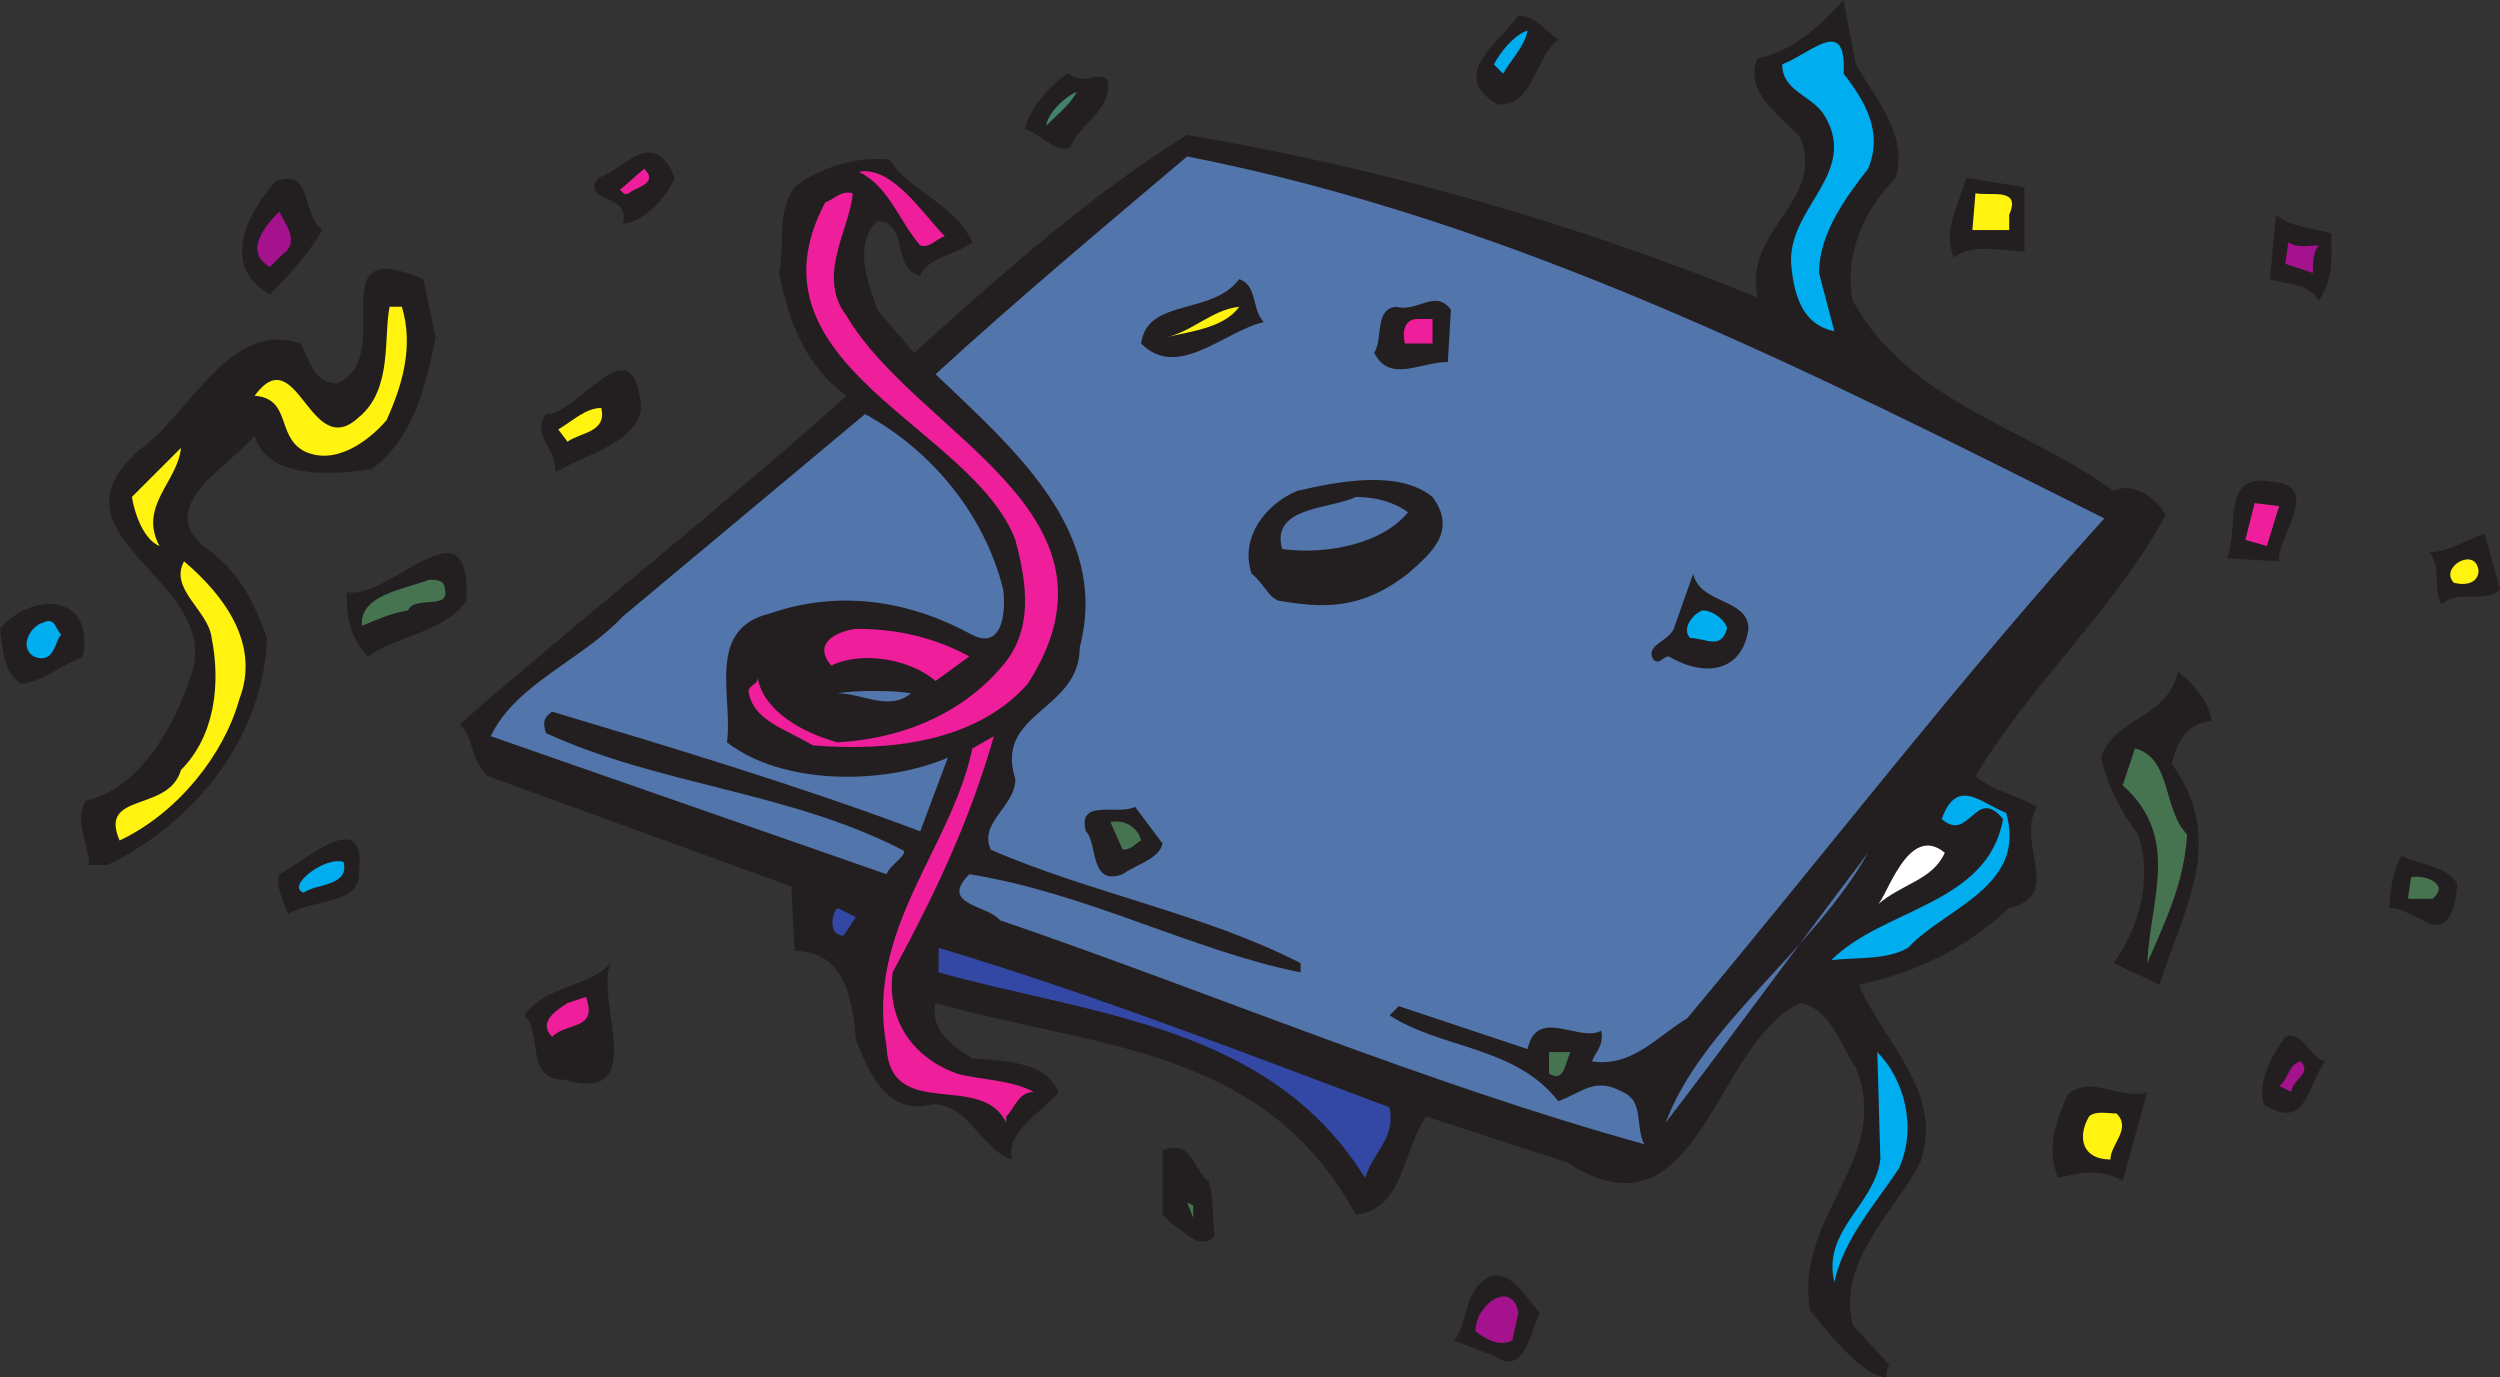 <svg xmlns="http://www.w3.org/2000/svg" width="611.25" height="336.75"><rect width="100%" height="100%" fill="#333333" stroke="none"/><path fill="#231f20" fill-rule="evenodd" d="M453.75 15.75c5.25 9 12.75 17.25 9.75 27.75-7.5 7.5-12.75 18.75-10.5 30 13.5 24.75 42 30.75 63.75 46.5 4.5-2.25 10.5 1.5 12.75 6-12.75 23.25-33 41.25-46.5 63.75 4.5 3.75 9.75 4.5 15 7.5-5.25 9 6.75 21.75-6.75 24.75-10.5 9.75-22.5 15.75-36.75 18.75 6 14.25 21 26.25 15 43.5-6.75 12.75-20.25 24-16.5 39.75l9 9.75c-.75.75-.75 2.25-.75 3-5.25 0-13.5-9.75-18.75-16.5-3.75-23.25 20.25-36.75 11.25-59.25-3.75-5.25-6-14.25-13.5-15.75-21 9-24.75 60-57 39L348.75 273c-6 8.25-5.25 22.5-17.25 24-22.5-41.25-63-40.5-102.75-51.75-1.5 6 3.75 10.5 9 13.5 8.25.75 18 .75 21 8.25-2.25 3.75-13.5 9.75-11.25 16.5C240 281.25 237 270 228 270c-11.25 3-15.75-8.25-18.75-15.75-.75-9-2.25-21.75-15-21.75l-.75-15.75-74.25-27c-4.5-4.5-3-8.25-6.75-12.75 30-26.25 64.5-53.25 94.5-80.25-10.5-7.5-14.25-18.75-16.5-30 1.5-8.25-.75-14.25 3.75-21C201 40.5 210 38.25 217.5 39c5.25 8.25 15.75 10.5 20.25 20.25C234 62.25 226.5 63 225 67.5c-7.5-2.25-2.25-12.75-10.5-13.5-6 6-2.25 15 0 21.75l9 10.5c21.75-19.5 43.5-39 66.75-53.25 48.75 8.25 95.25 21.75 139.5 39.75-3.75-16.5 16.5-23.25 10.5-39-4.5-5.25-14.25-11.25-10.5-19.5C438 12.75 445.5 6 450.75 0l3 15.75"/><path fill="#231f20" fill-rule="evenodd" d="M381 9.75c-6 4.5-6 16.5-15 15.75-12-7.5.75-15 5.25-21.75 3.75 0 6.75 3.75 9.75 6M270.75 19.5c1.5 7.5-7.5 11.25-9 16.5-3.75 1.5-6.75-3-11.25-4.5 1.5-5.25 6-10.5 10.5-13.5 4.5 3 7.5-.75 9.75 1.5"/><path fill="#428269" fill-rule="evenodd" d="M263.25 22.5c-1.5 3-5.25 6-7.5 8.25.75-3.75 5.25-7.5 7.5-8.25"/><path fill="#231f20" fill-rule="evenodd" d="M165 43.5c-1.5 3.75-6.75 10.5-12.75 11.25 2.25-7.5-10.5-5.25-6-11.25 6.75-2.25 13.5-12.75 18.75 0"/><path fill="#ef1e9a" fill-rule="evenodd" d="M231 57.75c-2.25.75-3.75 3-6 2.25-5.25-6-7.5-14.25-15-18 8.25-1.5 15.75 10.5 21 15.75"/><path fill="#231f20" fill-rule="evenodd" d="M495 61.5c-4.5 0-12.75-2.25-17.25 1.5-3-6.75 1.5-13.5 3-19.5L495 45.75V61.5M78.75 56.25C76.5 60.75 70.5 67.5 66 72c-12-6.75-6-19.5 1.5-27.75 9-3 6 7.5 11.25 12M570 57c0 6 .75 10.5-3 16.5-3-4.5-7.5-3.75-12-5.25l1.5-15.75c3.75 3 7.5 3 13.5 4.5M106.5 82.5c-2.25 11.25-5.25 24.75-15.75 32.25-10.5 1.5-25.5 2.25-28.5-8.25-6 7.5-26.25 18-10.5 28.5 7.5 6 10.5 12.75 13.5 21-.75 24-17.25 45-39 55.5h-4.5c0-5.25-3.75-10.5-.75-15.75 13.5-3 21.75-18.75 25.5-30 9-24-36.75-33.75-12.75-55.5C46.5 101.25 56.25 78 73.5 84c2.25 3.75 3 9.75 9 9.75 15-6.75-5.25-36.75 21-25.5l3 14.25M156.75 99c0 9-13.5 12-21 16.5.75-5.25-6-9-2.25-14.25 8.25 0 21-22.5 23.25-2.25m400.5 38.25-12.75-.75c3-6.75-1.5-21 10.5-18.75 13.5.75 1.5 13.5 2.25 19.5m54 6.75c-3 3.75-10.5 0-14.25 3.75-2.25-3.75 0-9-3-12.75 4.5 0 9-3 13.5-4.5l3.75 13.5M114 147c-5.25 7.5-16.5 8.25-24 13.5-4.5-4.5-5.25-9.75-5.25-15.75 10.5 2.25 30.75-24 29.25 2.25"/><path fill="#231f20" fill-rule="evenodd" d="M20.25 160.5c-5.25 2.25-9.75 6-15 6.75-4.5-3-4.5-8.25-5.25-13.5 7.5-9 23.25-9 20.25 6.75m520.5 15.75c-6 .75-8.25 4.5-9.75 10.5 13.5 18.75 3 35.25-3 54l-11.25-5.25c6-8.25 9.75-20.25 6-31.5-4.5-6-7.5-12-9-18.75 3-9.75 16.5-9.75 18.75-21 3 2.25 7.5 6.75 8.25 12m-453 37.5c0 7.5-11.25 6-17.25 9.75-1.5-3.75-3-6.75-2.25-9.75 5.25-2.25 21.75-18 19.5 0"/><path fill="#fff" fill-rule="evenodd" d="M475.5 208.5c-3 6.75-10.5 7.5-16.5 12.75 2.25-1.5 7.5-20.25 16.5-12.75"/><path fill="#231f20" fill-rule="evenodd" d="M600.75 216c0 3.75-1.5 13.5-8.25 9-2.25-.75-5.25-3-8.25-3 0-3.75.75-9 3-12.75 4.5 2.25 10.5 2.25 13.5 6.75"/><path fill="#3348a5" fill-rule="evenodd" d="M206.25 228.75c-3.75 0-3-5.25-1.5-6.75l4.5 2.25-3 4.5m133.5 42c1.5 7.5-3.75 10.5-6 17.25-23.25-37.5-66.75-39.75-104.25-50.25v-6c37.5 11.25 74.25 25.5 110.25 39"/><path fill="#231f20" fill-rule="evenodd" d="M149.25 235.5C145.5 245.25 159 270 138 264c-9.75 0-5.25-11.25-9.75-15.75 5.25-7.5 15.75-6.75 21-12.75m419.25 24c-4.5 6-4.5 17.25-15 10.5-1.5-5.25 1.5-11.25 5.25-16.5 4.5-1.5 6 5.25 9.75 6M519 288.75c-5.25-3-9.75-2.25-15.75-.75-3-6.75-.75-13.5 2.25-20.25 5.25-5.25 13.5 1.5 19.5-.75l-6 21.75m-223.5 0c1.5 4.5.75 9 1.5 13.5-3.75 3.75-7.5-1.5-10.5-3l-2.25-2.25v-15.75c7.5-3 7.5 5.25 11.25 7.5m81 32.25c-2.25 4.5-3.75 15.75-11.25 10.5l-9.75-3.75c3.75-4.5 2.25-12.75 9-15.75 5.25-1.5 9 6 12 9"/><path fill="#a4128e" fill-rule="evenodd" d="m69 62.25-3 3c-6.75-3.75-.75-10.5 2.25-13.5 1.5 3 5.25 7.5.75 10.5M567 60c-1.5 1.5-1.5 4.5-1.5 6.75l-6.75-2.25.75-5.25c2.25 1.5 5.25.75 7.5.75m-6.75 207-3-1.5c2.25-1.5 2.25-5.25 5.25-6 3 3-2.25 4.5-2.25 7.5m-189 54-1.5 6.75c-3 1.5-6 0-9-2.25 0-6.75 9-12.75 10.5-4.5"/><path fill="#5275ac" fill-rule="evenodd" d="M514.5 126.75c-35.25 39-67.5 81-102 122.25-7.5 4.5-13.5 12-23.25 10.5.75-2.25 3-3.75 2.25-7.5-5.25 3-15.75-6-18 4.5L342 246l-2.25 2.25c12.75 8.25 30.75 7.5 41.25 21 6-2.25 9-6 15.75-2.25 5.25 2.25 3 8.25 5.25 12.75-54-15-105-36.75-157.5-54.75-3-3.75-15-3.75-7.5-11.25 28.5 4.5 54.75 18.75 81 24v-2.25c-23.25-12-51.75-17.25-75.75-27.75-3-6.75 6-10.5 6-17.25C243 174 264 174 264 158.25c7.5-28.5-16.5-48.75-35.25-66.75 18.75-17.25 42-36.75 61.5-53.25C370.5 54 442.5 90.75 514.5 126.75"/><path fill="#5275ac" fill-rule="evenodd" d="M245.25 144c.75 5.25 0 15-7.5 11.25-15-8.25-32.25-11.25-49.5-5.25-15.75 3.75-9 20.25-10.5 31.5 13.5 10.5 38.25 10.5 54 3.75l-6.75 18C195 192 165 183 135 174c-2.25 1.5-2.25 3-1.5 5.25 27.75 12.75 59.25 14.25 87 28.5 2.25.75-3 3.75-3.75 6L120 180c6-12.75 22.5-18.75 32.25-29.25l59.25-49.5c16.5 9 29.25 24.75 33.75 42.75"/><path fill="#5275ac" fill-rule="evenodd" d="M222.75 169.5c-5.25 4.5-12 0-18 0 4.5-.75 13.5-.75 18 0m184.5 105c9-24 36-42 49.5-66-16.5 21.75-32.25 43.5-49.5 66"/><path fill="#231f20" fill-rule="evenodd" d="M427.5 153.75c-1.5 10.5-10.5 12-19.5 6.75-1.5 0-2.25 2.25-3.75.75-2.25-3.75 4.5-4.5 5.25-8.25l4.5-12.75c1.5 7.5 13.5 6 13.5 13.5"/><path fill="#00adef" fill-rule="evenodd" d="M373.5 7.5c-.75 3.75-3.75 6.75-6 10.5l-2.25-2.25c1.5-3 5.25-7.5 8.25-8.25M450.75 18c5.25 6.75 9.75 14.25 6 23.25-5.25 6.75-12 15.75-12 25.5L448.5 81c-7.5-1.5-9.75-8.25-10.5-15.75-1.5-14.25 16.5-22.5 8.25-36.75-3-5.25-10.5-6-10.5-12.75 7.5-3 15.75-12 15 2.25M15 155.25c-1.5.75-1.5 7.5-6.75 5.25-3.75-2.25-.75-7.5 2.25-8.25 3-1.5 3 1.5 4.5 3m475.5 43.5c5.25 18-15 23.25-24 33-5.25 3-12 2.25-18.75 3 12.75-12.75 38.25-13.5 42-34.5-6.75-8.25-8.25 6-15 0 3.75-10.5 9.75-3.75 15.75-1.5m-406.5 12c1.5 6-6.75 5.25-9.75 7.5-4.5-1.5 5.25-9 9.75-7.5m380.25 75c-6 9-13.5 17.25-15.75 27.75-3-12.75 9.75-18.75 11.25-30l-.75-26.25c6.75 6.75 9.75 18.75 5.25 28.5m-42-132c-1.5 5.25-5.25 2.25-9 2.25-2.25-2.25.75-6 3-6.75 3 0 6 3 6 4.5"/><path fill="#231f20" fill-rule="evenodd" d="M284.25 206.25c-.75 3.75-6.75 5.25-9.75 7.5-8.25 3-6-7.5-9-10.5-2.25-8.25 8.25-3.75 12-6l6.75 9"/><path fill="#477450" fill-rule="evenodd" d="M108.75 144c1.5 5.25-7.5 1.5-9 5.25-4.5.75-7.5 2.25-11.25 3.75-.75-7.5 10.5-9 16.5-11.25 1.5 0 3.75 0 3.75 2.25m426 60c-.75 12-5.25 21-9.75 31.5.75-15.75 8.25-30.75-6-43.5l3-9c9 2.25 6.75 15 12.75 21m60 15.75h-6l.75-5.25c3-.75 9.75 1.5 5.25 5.25M384 257.25c-1.5 3-1.5 7.5-5.25 5.25v-5.25H384m-92.25 40.5-1.5-3.75 1.5.75zM279 205.5c-1.5.75-2.25 2.25-4.5 2.25l-3-6.75c3.75-.75 6.75 1.5 7.5 4.5"/><path fill="#231f20" fill-rule="evenodd" d="M309 78.75C299.25 81 288 93 279 84c1.5-11.25 17.25-6.75 24-15.75 4.5 1.5 3 7.5 6 10.5"/><path fill="#fff30f" fill-rule="evenodd" d="M491.25 52.5v3.75h-9l.75-9c3.75.75 11.25-1.5 8.25 5.25M147 99.75c1.5 6-5.25 6-8.25 8.25l-2.25-3c3.75-2.25 6.75-5.25 10.5-5.25m459 39.75c0 3-3 3.75-6 3-3.75-3.75 5.25-9 6-3M98.25 75c3 9.75 0 19.5-3.75 27.75C90 108 81.75 114 74.25 110.25c-6.75-3.75-3-12.75-12-13.5 10.5-14.25 13.5 16.5 25.5 5.25 8.25-6.75 6-19.5 7.5-27h3M39 133.5c-3.75-1.5-6-7.5-6.75-12l12-12c-.75 8.25-10.5 14.25-5.25 24M58.5 171c-3.75 13.5-15 27.75-29.25 34.5-5.25-12 12-6.75 15-17.25 8.25-8.25 9.75-21 7.5-32.25-.75-6.75-10.5-12-6.75-18.75 9.75 8.25 18.75 20.25 13.5 33.75m459 101.25c3.75 3.75-1.5 7.5-1.5 11.25-6.75 0-8.25-5.25-5.25-10.5 1.5-1.5 4.5-.75 6.75-.75M303 75c-3.75 5.25-12 6-18 7.5 6.75-1.5 11.25-6.75 18-7.5"/><path fill="#231f20" fill-rule="evenodd" d="M354 88.5c-6.75 0-14.25 5.25-18-2.25 2.25-3.75 0-10.5 5.25-11.25 5.25 1.5 9.75-4.5 13.5.75L354 88.5"/><path fill="#ef1e9a" fill-rule="evenodd" d="M153.75 47.25c-1.5.75-1.5-.75-2.25-.75l6-5.25c3.75 3.75-2.25 4.5-3.75 6m54.75 0c-.75 9-9 20.25-1.5 30 17.25 29.25 71.25 48 44.25 90-12.75 14.25-33.75 16.5-52.5 15-6-3.75-15-6-15.75-13.5.75-1.5 2.25-1.5 2.25-3 1.5 8.25 11.25 13.5 19.5 15.75 14.25-.75 29.25-6 39.75-18 8.25-9 6.75-20.25 3.75-31.5-10.5-27.75-67.5-42.75-46.5-82.5 2.25-.75 3.75-3 6.75-2.25m345.75 86.25L549 132l2.25-9 6 .75-3 9.75"/><path fill="#ef1e9a" fill-rule="evenodd" d="m237 160.5-8.25 6c-6-5.25-18-7.5-25.5-3.75-4.5-5.25.75-8.25 6-9 10.5 0 19.5 2.25 27.75 6.75m-18.75 77.25c-1.5 12 5.25 21 15.75 24.75 5.25 1.5 13.5 1.5 18.75 4.5-3.75 0-4.5 3.75-6.75 6v1.5c-6-12.75-28.5 0-29.25-18.75-5.25-28.5 15.75-48 21-72.75l5.25-3c-6 21-14.25 38.25-24.75 57.75M135 253.5c-3.75-3.75 1.5-6.75 3.75-8.25l4.5-1.5c3 8.25-4.5 6-8.25 9.75M350.25 84h-6.75c-.75-3 0-6 3-6h3.75v6"/><path fill="#231f20" fill-rule="evenodd" d="M350.25 121.5c6 8.25 0 13.5-6 18.75-9.75 7.5-18 9-30.75 6.75-3 0-4.5-4.5-7.5-6.75-3-9 3.75-17.25 11.25-20.25 9.75-2.25 24.75-5.25 33 1.5"/><path fill="#5275ac" fill-rule="evenodd" d="M344.25 125.25c-6 7.5-19.5 10.5-30.75 9-3-10.5 12-9.75 18-12.75 5.25 0 9.75 1.5 12.75 3.75"/></svg>

